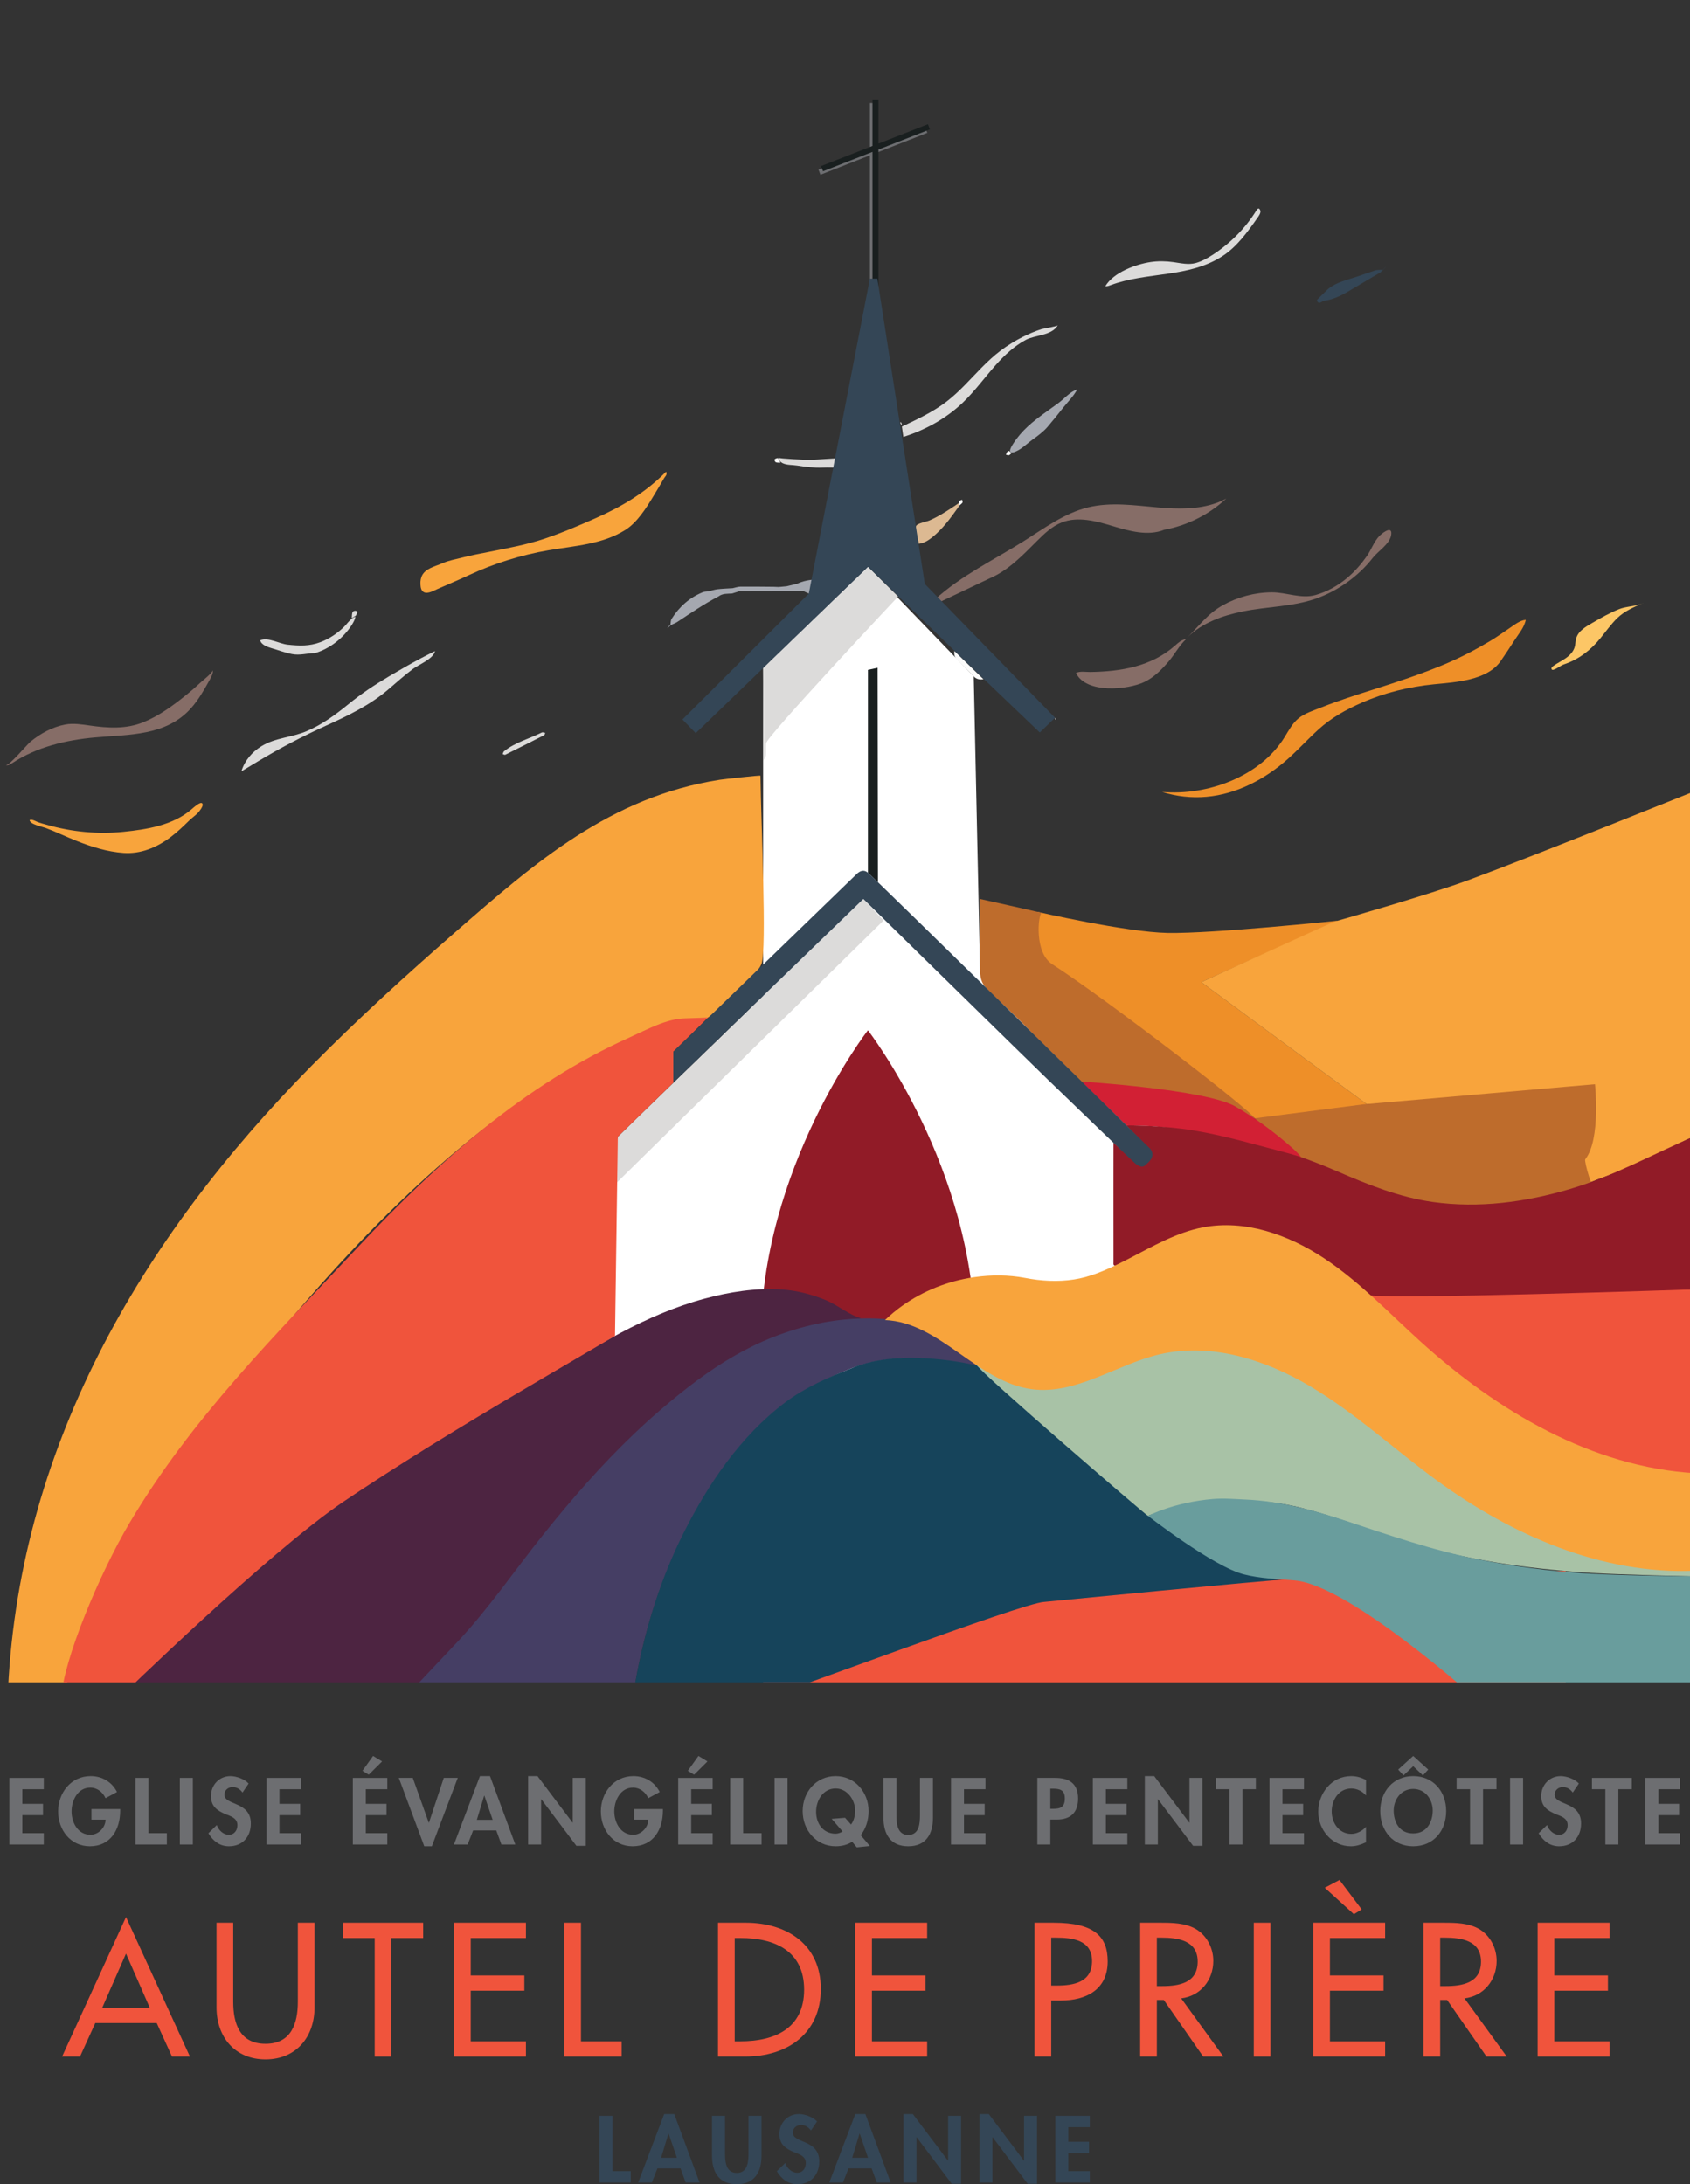 <?xml version="1.0" encoding="UTF-8"?>
<svg id="Layer_2" data-name="Layer 2" xmlns="http://www.w3.org/2000/svg" xmlns:xlink="http://www.w3.org/1999/xlink" viewBox="0 0 2010.43 2598.54">
  <rect x="0" y="0" width="2010.43" height="2598.54" fill="#333333" stroke="none"/>
  <defs>
    <style>
      .cls-1 {
        fill: none;
      }

      .cls-2 {
        clip-path: url(#clippath);
      }

      .cls-3 {
        fill: #f8a43c;
      }

      .cls-4 {
        fill: #efa770;
      }

      .cls-5 {
        fill: #eb4433;
      }

      .cls-6 {
        fill: #f0543c;
      }

      .cls-7 {
        fill: #fff;
      }

      .cls-8 {
        fill: #ee8f28;
      }

      .cls-9 {
        fill: #fcc666;
      }

      .cls-10 {
        fill: #fbfbfa;
      }

      .cls-11 {
        fill: #699d9d;
      }

      .cls-12 {
        fill: #866d67;
      }

      .cls-13 {
        fill: #911b27;
      }

      .cls-14 {
        fill: #a8c2a6;
      }

      .cls-15 {
        fill: #a5a8b0;
      }

      .cls-16 {
        fill: #b1202b;
      }

      .cls-17 {
        fill: #be6c2c;
      }

      .cls-18 {
        fill: #d22034;
      }

      .cls-19 {
        fill: #dcdbda;
      }

      .cls-20 {
        fill: #dcb992;
      }

      .cls-21 {
        fill: #16445b;
      }

      .cls-22 {
        fill: #453e64;
      }

      .cls-23 {
        fill: #191f1f;
      }

      .cls-24 {
        fill: #6d6e71;
      }

      .cls-25 {
        fill: #344656;
      }

      .cls-26 {
        fill: #4d2441;
      }
    </style>
    <clipPath id="clippath">
      <rect class="cls-1" width="2010.43" height="2001.43"/>
    </clipPath>
  </defs>
  <g id="Layer_1-2" data-name="Layer 1">
    <path class="cls-6" d="m80.37,1998.05c-.75,1.13-1.49,2.26-2.24,3.38.75-1.13,1.49-2.25,2.24-3.38Z"/>
    <g class="cls-2">
      <polygon class="cls-7" points="662.5 1676.62 1417.58 1705.13 1429.08 1246.99 1165.9 1154.84 1158.34 804.71 1032.6 674.36 907.81 794.44 907.81 1184.7 689.08 1399.07 662.5 1676.62"/>
      <rect class="cls-6" x="907.81" y="1869.06" width="954.74" height="154.99"/>
      <path class="cls-13" d="m1159.84,1592.32h-254.73c0-202.48,127.37-366.62,127.37-366.62,0,0,127.37,164.14,127.37,366.62Z"/>
      <g>
        <polygon class="cls-24" points="1103.14 158.01 1100.74 151.88 1041.94 174.95 1041.94 122.6 1034.81 122.6 1034.81 177.74 973.61 201.75 976.01 207.87 1034.81 184.81 1034.81 344.01 1041.94 344.01 1041.94 182.01 1103.14 158.01"/>
        <polygon class="cls-23" points="1106.23 153.86 1103.83 147.74 1045.02 170.8 1045.02 118.46 1037.9 118.46 1037.9 173.6 976.69 197.6 979.09 203.73 1037.9 180.66 1037.9 339.86 1045.02 339.86 1045.02 177.87 1106.23 153.86"/>
      </g>
      <path class="cls-8" d="m1626.17,1313.84l-132.85,17.17s-94.62-74.11-115.12-89.91c-42.19-32.52-87.12-61.39-133.56-87.45-1.4-.79-2.8-1.57-4.2-2.35-4.23-2.36-5.99-5.55-5.96-10.27.1-15.56-.35-56.22-.35-56.22,0,0,105.52,24.21,154.83,25.1,54.29.98,202.46-14.57,202.46-14.57l-162.33,73.14,197.08,145.36Z"/>
      <path class="cls-17" d="m1239.13,1086.02c-4.25,2.48-8.8,47.3,12.39,60.96,65.35,42.14,235.61,173.18,241.79,184.03-4.11-.79-204.29-45.07-205.44-43.16-1.48-1.14-3.14-2.1-4.4-3.44-19.49-20.73-40.82-39.6-60.43-60.24-14.86-15.64-31.11-29.96-46.61-45-7.62-7.39-10.42-13.5-10.53-24.34-.29-28.49-.56-85.46-.56-85.46,0,0,67.93,15.06,73.79,16.63Z"/>
      <path class="cls-19" d="m907.81,794.44l124.79-120.08,35.82,35.31s-156.52,166.51-157.08,174.67c-.32,4.7.17,9.46-.26,14.14-.19,2.13-1.71,4.14-2.62,6.21-.08-30.19-.66-110.24-.66-110.24Z"/>
      <polygon class="cls-23" points="1032.51 796.93 1044.02 794.44 1044.4 1049.56 1032.47 1038.22 1032.51 796.93"/>
      <path class="cls-15" d="m1201.56,536.66c-.64-4.22,9.22-16.59,11.81-19.65,5.75-6.82,12.48-12.74,19.46-18.26,8.54-6.76,17.58-12.85,26.35-19.3,6.88-5.06,13.92-13.63,22.21-16.08-4.01,7.81-11.5,15.13-16.97,22.08-5.9,7.5-11.87,14.95-18.08,22.2-5.12,5.98-11.72,10.85-18.19,15.47,0,0-.02.01-.03.02-4.78,3.41-9.06,7.49-13.94,10.79-2.46,1.66-11.48,6.97-12.57,2.99-.02-.08-.04-.16-.05-.24Z"/>
      <path class="cls-20" d="m1093.01,646.87c-.66-4.41-4.98-17.33-3.17-21.2,1.49-3.19,11.88-4.83,15.63-6.44,12.43-5.35,23.72-12.98,34.89-20.54,1.45,1.3.38,3.68-.75,5.27-9.1,12.78-18.51,25.62-30.79,35.38-4.64,3.68-9.91,6.99-15.81,7.54Z"/>
      <path class="cls-19" d="m998.46,556.35c-6.61-.05-13.23-.38-19.83-.11-10.2.41-20.36-.78-30.4-2.42-5.56-.91-12.05-.3-17.24-2.8-2.57-1.24-4.78-3.67-4.91-6.52.06,1.24,34.28,2.7,37.53,2.59,12.12-.41,23.93-1.66,36.14-1.83-.43,3.7-.86,7.4-1.29,11.09Z"/>
      <path class="cls-19" d="m598.02,897.18c.5-1.18.66-2.67,1.49-3.34,13.38-10.76,30.06-14.95,45.1-22.41.98-.49,2.56.25,3.97.43-.49,1.16-.6,2.42-1.2,2.72-15.42,7.87-30.89,15.66-46.39,23.36-.58.29-1.66-.4-2.98-.76Z"/>
      <path class="cls-10" d="m1135.34,774.45c11.54,11.2,23.07,22.41,34.6,33.61-4.39.69-8.3.03-11.61-3.36-6.54-6.72-13.19-13.34-19.88-19.92-2.97-2.93-3.56-6.44-3.12-10.34Z"/>
      <path class="cls-10" d="m1141.11,601.49c-.1-.95-.2-1.9-.3-2.85.18-.88.07-2.05.6-2.57.78-.78,2.02-1.09,3.06-1.61.21,1.18.98,2.72.5,3.46-.92,1.43-2.54,2.4-3.87,3.56Z"/>
      <path class="cls-10" d="m925.58,544.96c.93,1.84,1.87,3.67,2.81,5.51-1.77-.12-3.66.08-5.28-.47-.91-.31-1.57-1.81-1.97-2.91-.11-.29,1.1-1.26,1.85-1.61.78-.37,1.72-.36,2.6-.52Z"/>
      <path class="cls-10" d="m1200.34,536.38c.95.9,1.91,1.79,2.86,2.69-.95.85-1.77,2.1-2.87,2.43-1.06.32-2.41-.31-3.64-.53.46-1.1.75-2.32,1.42-3.27.46-.64,1.47-.9,2.23-1.32Z"/>
      <g>
        <path class="cls-19" d="m411.87,742.94c-.85.99-1.7,1.94-2.57,2.79-8.04,7.85-17.62,14.31-28.17,18.26-13.32,5-25.06,4.39-38.86,2.98-9.99-1.02-22.78-9.1-32.72-5.22,1.04,5.17,8.44,7.93,12.97,9.24,8.27,2.39,16.29,5.48,24.75,7.14,9.68,1.9,18.09-1.1,27.42-1.1,17.87-5.34,34.11-18.18,44.01-33.9,1.85-2.94,3.52-6.06,4.15-9.47-4.56,1.35-7.8,5.58-10.99,9.28Z"/>
        <path class="cls-19" d="m424.99,727.87c-1.02-1.97-5.01-1.44-5.73.72-.71,2.12-.58,4.52-.83,6.79,1.62-1.01,3.25-2.01,4.87-3.01.62-1.53,2.17-3.54,1.68-4.49Z"/>
      </g>
      <path class="cls-3" d="m230.5,960.54c-1.17.99-2.15,1.86-2.73,2.36-22.18,18.96-52.82,23.85-80.94,26.69-30.28,3.06-61.1.15-90.36-8.13-4.12-1.17-8.45-2.21-12.42-3.83-2.62-1.09-6.2-3.3-8.84-1.99.28,5.06,15.29,7.94,19,9.33,12.5,4.68,24.6,10.56,37.01,15.49,17.84,7.09,36.42,12.9,55.66,14.26,20.46,1.45,39.41-6.39,55.58-18.44,8.13-6.06,15.38-13.05,22.62-20.11,3.3-3.22,7.13-5.8,10.35-9.11,1.69-1.74,5.8-7.17,5.66-9.6-.28-4.99-6.59-.31-10.61,3.08Z"/>
      <path class="cls-10" d="m1132.51,771.67c.87.85,1.75,1.71,2.62,2.56-.87-.85-1.75-1.71-2.62-2.56Z"/>
      <path class="cls-10" d="m1197.61,834.58c.75.7,1.5,1.39,2.25,2.09-.75-.7-1.5-1.39-2.25-2.09Z"/>
      <g>
        <path class="cls-25" d="m1614.6,328.99c-11.92,4-24.45,6.53-34.59,14.69-4.32,4.21-8.71,8.35-12.91,12.67-1.14,1.18.6,4.04,2.55,3.82,1.63-.18,3.14-1.47,4.7-2.27,10.84-1.28,20.44-5.87,29.69-11.29,12.84-7.53,25.61-15.17,38.41-22.77.07-.97.14-1.93.21-2.9-2.31.25-4.74.13-6.92.82-7.1,2.25-14.08,4.85-21.15,7.22Z"/>
        <path class="cls-25" d="m1648.02,318.14h0c-.95.94-1.9,1.87-2.84,2.81,0,0,.02.02.04.04-.02-.02-.03-.04-.03-.04-.83.03-1.67.03-2.51,0-.07.97-.14,1.93-.21,2.9.94-.93,1.88-1.86,2.82-2.78.94-.95,1.89-1.89,2.83-2.84,0,0-.03-.03-.06-.06.03.03.06.06.06.06.21-.42.41-.84.61-1.26-.24.39-.47.78-.71,1.17Z"/>
      </g>
      <path class="cls-4" d="m225.28,1431.48c-.83,1.1-1.65,2.21-2.48,3.31.83-1.1,1.65-2.21,2.48-3.31Z"/>
      <path class="cls-4" d="m210.53,1450.31c-1.09,1.21-2.18,2.42-3.27,3.62,1.09-1.21,2.18-2.42,3.27-3.62Z"/>
      <path class="cls-10" d="m1200.45,837.2c.81.76,1.61,1.51,2.42,2.27-.81-.76-1.61-1.51-2.42-2.27Z"/>
      <path class="cls-19" d="m500.35,783.34c-12.72,6.74-25.17,13.95-37.59,21.29-17.11,10.12-33.17,20.78-48.51,33.32-15.25,12.46-31.36,24.23-49.58,31.96-17.89,7.59-37.05,7.62-53.65,17.84-11.24,6.91-20.04,17.16-23.88,29.92,6.51-3.93,13.02-7.85,19.54-11.78,25.78-15.54,53.1-29.87,80.77-42.41,26.51-12.01,52.74-24.54,74.99-43.7,9.53-8.21,18.95-16.59,29.03-24.13,6.89-5.15,24.1-11.73,26.05-21.02-5.79,2.79-11.5,5.69-17.16,8.69Z"/>
      <path class="cls-10" d="m1129.65,768.92c.86.83,1.72,1.66,2.58,2.48-.86-.83-1.72-1.66-2.58-2.48Z"/>
      <path class="cls-10" d="m1126.8,766.17c.83.81,1.67,1.61,2.5,2.42-.84-.81-1.67-1.61-2.5-2.42Z"/>
      <path class="cls-10" d="m1123.96,763.37c.81.8,1.62,1.6,2.43,2.4-.81-.8-1.62-1.6-2.43-2.4Z"/>
      <path class="cls-10" d="m1121.12,760.55c.8.8,1.61,1.6,2.41,2.39-.8-.8-1.61-1.59-2.41-2.39Z"/>
      <path class="cls-10" d="m1118.27,757.76c.8.79,1.61,1.57,2.41,2.35-.8-.79-1.61-1.57-2.41-2.35Z"/>
      <path class="cls-10" d="m1115.42,754.97c.79.78,1.58,1.56,2.37,2.34-.79-.78-1.58-1.56-2.37-2.34Z"/>
      <path class="cls-10" d="m1112.58,752.15c.78.78,1.56,1.56,2.34,2.33-.78-.78-1.56-1.56-2.34-2.33Z"/>
      <path class="cls-10" d="m1109.74,749.35c.78.77,1.56,1.53,2.34,2.3-.78-.77-1.56-1.53-2.34-2.3Z"/>
      <path class="cls-10" d="m1106.92,746.7c.76.71,1.52,1.42,2.28,2.13-.76-.71-1.52-1.42-2.28-2.13Z"/>
      <path class="cls-10" d="m1203.3,839.87c.83.81,1.65,1.62,2.48,2.42-.83-.81-1.65-1.62-2.48-2.42Z"/>
      <path class="cls-15" d="m1087,726.45c.9.87,1.8,1.74,2.7,2.61-.9-.87-1.8-1.74-2.7-2.61Z"/>
      <g>
        <path class="cls-9" d="m1931.21,723.05c-1.78.45-3.52.98-5.22,1.66-10.94,4.39-21.06,10.1-31.22,16.03-7.81,4.55-17.52,9.76-19.89,19.27-.8,3.23-.74,6.63-1.66,9.83-1.6,5.62-6.02,10.01-10.82,13.34s-10.14,5.85-14.84,9.32c-.74.54-1.49,1.15-1.82,2.01s-.05,2.01.81,2.34c.52.19,1.1.05,1.63-.12,4.59-1.45,8.04-4.91,12.55-6.43,17.34-5.84,31.46-16.74,42.95-30.81,6.64-8.13,12.71-16.82,20.25-24.18,8.3-8.1,19.23-12.82,29.69-17.44-6.87,3.04-14.88,3.31-22.42,5.2Z"/>
        <path class="cls-9" d="m1843.58,797.11s.03,0,.04,0c0,0,0-.01.01-.02-.01,0-.02,0-.03,0,0,0-.01.02-.02.02Z"/>
        <path class="cls-9" d="m1954.42,717.43s-.34.34-.34.34h0c-.06.03-.12.06-.18.08.09,0,.18.01.27.02l.25-.44Z"/>
      </g>
      <path class="cls-10" d="m1206.14,842.65c.83.83,1.66,1.65,2.48,2.47-.83-.83-1.66-1.65-2.48-2.47Z"/>
      <path class="cls-10" d="m1208.98,845.47c.83.83,1.66,1.66,2.49,2.48-.83-.83-1.66-1.66-2.49-2.48Z"/>
      <g>
        <path class="cls-12" d="m1412.95,760.34c.01-.08.02-.16.03-.24-.04.04-.08.08-.13.12,0,0,.09.12.09.12Z"/>
        <path class="cls-12" d="m1655.06,633.09c-1.27-6.76-11.83,2.17-13.94,4.33-6.73,6.85-9.74,16.52-15.19,24.28-6.54,9.3-14.06,17.92-22.72,25.31-11.13,9.49-24.19,16.92-38.31,20.89-17.1,4.81-34.64-3.28-51.91-3.22-20.25.07-40.48,5.49-58.19,15.29-18.11,10.02-28,24.3-42.18,38.29,17.72-17.48,41.66-25.88,65.57-30.78,29.28-6,58.75-5.41,87.35-15.35,25.53-8.88,50.55-26.59,67.32-48.22,6.24-8.04,19.65-16.15,21.93-26.59.4-1.82.46-3.2.27-4.22Zm-149.92,90.74c.51-.13,1.03-.22,1.55-.28-.52.06-1.04.16-1.55.28Zm-2.59,1.01c.44-.25.89-.45,1.35-.62-.45.17-.91.37-1.35.62Zm2.16-.89c.1-.03.2-.07.3-.09-.1.03-.2.06-.3.09Zm9.88,1.02c.02-.31.01-.62-.04-.93h0c.05.31.06.63.04.93Z"/>
        <path class="cls-12" d="m1412.95,760.34s-.1-.12-.09-.12c-.04.03-.07.07-.11.11.07,0,.14,0,.21.01Z"/>
        <path class="cls-12" d="m1398.31,767.64c-.25.22-.5.44-.74.66-28.11,24.68-64.23,30.6-100.48,31.16-5.73.09-11.81-1.34-17.1,1.14,11.99,25.21,62.27,19.94,81.41,10.73,11.57-5.57,20.64-14.82,28.88-24.47,7.28-8.53,12.31-18.62,20.57-26.33-4.94.32-8.85,3.85-12.53,7.11Z"/>
      </g>
      <path class="cls-20" d="m1342.36,1104.97c-1.17-.3-2.35-.59-3.52-.89,1.18.3,2.35.59,3.52.89Z"/>
      <path class="cls-10" d="m1211.81,848.29c.83.83,1.67,1.66,2.5,2.49-.83-.83-1.67-1.66-2.5-2.49Z"/>
      <path class="cls-10" d="m1214.65,851.12c.83.83,1.66,1.67,2.49,2.5-.83-.83-1.66-1.67-2.49-2.5Z"/>
      <g>
        <path class="cls-19" d="m1216.67,400.8c-9.3,4.67-18.17,10.2-26.38,16.36-8.1,6.09-15.51,13.06-22.62,20.28-13.51,13.71-26.17,28.42-41.42,40.16-16.2,12.46-34.88,21.23-53.39,29.89.59,4.1,1.18,8.2,1.77,12.29,26.16-8.25,50.83-21.82,70.69-40.75,14.33-13.66,25.95-29.85,39.11-44.65,10.23-11.51,22.06-22.67,35.74-29.98,11.34-6.06,31.29-5.01,38.23-17.52-.84,1.52-17.26,3.96-19.62,4.74-7.58,2.51-14.97,5.59-22.1,9.17Z"/>
        <path class="cls-19" d="m1071.52,502c-.21.42-.68.95-.56,1.25.33.83.9,1.56,1.37,2.32.17-.43.58-.95.46-1.27-.3-.81-.83-1.54-1.27-2.3Z"/>
        <path class="cls-19" d="m1498.84,249.42c-1.22-2.29-2.65-1.6-4.29,1.03-13.26,21.29-30.98,39.14-52.16,52.83-6.19,4-12.71,7.65-19.81,9.61-8.74,2.41-17.73.22-26.48-1.01-9.09-1.28-18.13-1.48-27.23-.14-17.88,2.64-44.2,12.31-54,28.78,2.24.33,4.28-.52,6.45-1.33,43.42-16.15,92.86-8.37,133.15-34.64,17.31-11.29,29.62-28.62,41.5-45.53,1.46-2.08,4.35-6.03,3.24-8.8-.12-.3-.24-.57-.37-.81Z"/>
      </g>
      <path class="cls-10" d="m1217.48,853.96c.83.83,1.66,1.66,2.49,2.5-.83-.83-1.66-1.66-2.49-2.5Z"/>
      <path class="cls-10" d="m1267.87,1089.95c-.88-.29-1.77-.58-2.65-.87.88.29,1.77.58,2.65.87Z"/>
      <path class="cls-10" d="m1255.54,856.4c-.36-.8-.51-1.63-.45-2.5.34.54.75,1.06.98,1.64.07.19-.34.57-.53.86Z"/>
      <path class="cls-3" d="m792.4,561.12c-23.95,24.44-52.22,41.28-82.55,54.75-20.37,9.05-40.87,17.89-62.02,24.98-21,7.04-42.82,11.13-64.52,15.38-11.01,2.16-22.11,4.2-32.98,7-8.08,2.08-16.42,3.45-24.09,6.87-8.65,3.85-21.13,6.15-24.85,16.12-1.38,3.71-1.51,7.79-.96,11.72.56,4.02,2.54,7.35,7.05,7.27,4.55-.08,9.11-2.8,13.16-4.58,12.36-5.44,24.81-10.64,37.05-16.34,30.12-14.02,62.1-24.04,94.85-29.64,30.96-5.3,63.97-6.99,91.31-24.16,14.02-8.81,24.97-26.1,33.29-39.96,4.37-7.28,8.8-14.51,13-21.89,1.12-1.97,3.94-3.6,2.25-7.52Zm-172.93,88.72c.18,1.98.32,3.4.56,4.47-.24-1.07-.38-2.49-.56-4.47,0,0,0,0,0,0Z"/>
      <path class="cls-10" d="m1220.31,856.81c.83.83,1.66,1.66,2.49,2.49-.83-.83-1.66-1.66-2.49-2.49Z"/>
      <path class="cls-12" d="m1446.93,598.4c-21.74,7.86-46.27,7.33-69.6,5.27-27.71-2.45-56.02-6.66-83.04-.04-27.88,6.83-51.59,24.49-75.87,39.81-35.83,22.61-74.77,41.06-106.07,69.62,1.58,1.78,3.1,3.78,4.96,5.19,1.05-1.8,2.59-2.94,4.46-3.82,18.59-8.82,37.18-17.65,55.77-26.47,22.23-9.51,39.34-27.69,56.46-44.76,8.58-8.56,17.65-17.16,28.92-21.61,19.34-7.62,41.07-1.68,60.97,4.32,19.9,6,41.61,11.99,60.98,4.45-2.56.37-5.12.75-7.67,1.12,30.32-3.91,59.32-17.55,81.66-38.43-3.86,2.11-7.84,3.89-11.92,5.36Zm-174.37,18.22c.21-.34.49-.62.85-.87h0c-.36.24-.65.53-.85.87Zm78.18,14.63c-.2-.36-.41-.71-.65-1.05h0c.23.34.45.69.65,1.05Z"/>
      <path class="cls-10" d="m1223.15,859.64c.84.83,1.67,1.65,2.5,2.48-.84-.83-1.67-1.65-2.5-2.48Z"/>
      <path class="cls-10" d="m1251.96,862.17c.74-.8,1.48-1.59,2.22-2.39-.74.8-1.48,1.59-2.22,2.39Z"/>
      <path class="cls-10" d="m1225.99,862.45c.84.83,1.69,1.66,2.53,2.49-.84-.83-1.69-1.66-2.53-2.49Z"/>
      <path class="cls-10" d="m1228.84,865.25c.86.82,1.73,1.64,2.59,2.46-.86-.82-1.72-1.64-2.59-2.46Z"/>
      <path class="cls-8" d="m1815.06,737.39c-7.3.68-13.82,6.22-19.68,10.15-7.57,5.08-14.98,10.46-22.82,15.13-17.61,10.51-35.88,20.03-54.82,27.93-27.74,11.59-56.25,20.89-84.94,30.01-20.42,6.49-40.86,12.99-60.77,20.94-9.12,3.64-20.14,6.97-27.65,13.33-7,5.93-11.25,13.98-15.97,21.68-29.14,47.5-92.27,70.31-145.98,65.58,16.96,5.4,34.99,7.39,52.72,5.82,36.04-3.18,69.71-20.96,96.77-44.98,12.69-11.27,24.1-23.9,36.68-35.29,15.22-13.77,32.23-23.25,50.84-31.47,27.35-12.07,56.78-19.23,86.49-22.15,25.45-2.51,63.64-4.45,79.58-28.04,5.39-7.98,10.84-15.92,16-24.06,4.85-7.65,11.85-15.44,13.53-24.59Z"/>
      <path class="cls-20" d="m1308.43,1099.35c-1.22-.39-2.43-.78-3.65-1.17,1.22.39,2.43.78,3.65,1.17Z"/>
      <path class="cls-12" d="m253.23,797.03c.29,2.92-12.57,12.98-14.85,15.12-5.4,5.09-11.01,9.96-16.8,14.59-15.8,12.64-32.4,25.03-51.32,32.6-20.58,8.23-41.94,6.89-63.5,3.82-9.3-1.33-19.58-2.98-28.93-1.23-15.41,2.88-29.54,10.59-41.59,20.45-3.98,3.25-25.6,29.23-29.51,27.92,2.62.87,5.34-.79,7.64-2.32,29.05-19.25,64.09-27.6,98.8-30.67,40.51-3.58,84.15-1.65,113.78-34.44,9.19-10.17,15.93-22.27,22.59-34.25,2-3.6,4.07-7.49,3.67-11.6Zm-141.98,76.1c-.53.01-1.05.05-1.58.11.52-.06,1.05-.1,1.58-.11Zm-2.2.2c-.24.04-.48.08-.72.13.24-.05.48-.1.72-.13Zm2.28-.2c.31,0,.62,0,.93,0-.31,0-.62,0-.93,0Zm1.87.04c.63.04,1.25.09,1.89.16-.63-.07-1.26-.12-1.89-.16Zm50.35-5.42c1.88-.19,3.82-.11,5.81.3,0,0,0,0,0,0-1.99-.41-3.92-.49-5.8-.3Zm-1.87.27c.31-.06.63-.09.94-.14-.31.05-.63.08-.94.14Z"/>
      <path class="cls-3" d="m2016.84,941.02s-.05,2.83,0,0c-5.77,1.88-185.62,74.9-271.01,106.4-45.14,16.65-150.78,46.96-157.44,48.73-3.75,1-159.3,72.33-159.3,72.33l197.08,145.36,264.39-19.05s-3.15,41.66-7.67,59.24c-4.51,17.58-19.72,22.34-14.97,39.21.76,4.67,5.86,12.46,10.19,14.91,5.65,3.19,17.14-3.15,22.57-5.07,8.9-3.15,17.75-6.47,26.53-9.94,17.23-6.82,34.22-14.25,50.94-22.24,7.34-3.51,28.67-15.59,29.47-15.58,0,0,6.12-2.7,9.02-3.95-.16-12.82.19-410.35.19-410.35Z"/>
      <path class="cls-3" d="m904.66,922.83c0-.78-44.4,4.21-48.4,4.83-130.28,20.27-219.8,98.47-315.44,181.97-58.28,50.88-115.55,103.01-169.93,158.06C166.34,1474.75,19.26,1726.11,9,2023.06c21.27-.31,42.55-.63,63.82-.94-3.63.05,79.32-193.93,89.87-211.34,39.89-65.82,87.98-125.56,136.33-185.19,105.58-130.22,233.71-269.08,380.41-353.06,32.16-18.41,65.87-34.2,100.83-46.51,30.33-10.67,36.22,3.57,62.46-15.73,13.89-10.22,57.04-47.35,63.17-63.63,6.49-17.23-.55-168.58-1.23-223.84ZM162.56,1516.51s.03-.05.06-.09c-.02.03-.04.06-.06.09Z"/>
      <path class="cls-25" d="m845.67,1207.48c-.98.94-1.96,1.88-2.95,2.81.98-.94,1.96-1.88,2.95-2.81Z"/>
      <path class="cls-25" d="m848.55,1204.31c-.99,1.11-1.98,2.22-2.98,3.33.99-1.11,1.99-2.22,2.98-3.33Z"/>
      <path class="cls-6" d="m83.93,1984.41c-.57.13-1.14.26-1.7.39.53-.98,1.05-1.95,1.57-2.93.03.85.07,1.69.13,2.54Z"/>
      <path class="cls-5" d="m83.93,1984.41c-.05-.85-.1-1.7-.13-2.54.75-.47,1.54-.87,2.37-1.2-.75,1.24-1.49,2.49-2.24,3.74Z"/>
      <path class="cls-15" d="m977.94,686.37c-2.31.96-4.63,1.93-6.94,2.89-8.11.56-16.04,1.89-23.42,5.55-.7-.04-1.38.07-2.03.31-3.25.78-6.49,1.56-9.73,2.33-3.16.3-6.32.59-9.47.89-2.15-.09-4.3-.18-6.45-.26-2.2,2.27-4.92,2.67-7.69,2.72,2.78-.06,5.49-.45,7.69-2.72-12.98-.09-25.97-.3-38.95-.17-3.11.03-6.22,1.2-9.33,1.85,2.81.31,5.63.61,8.45.91,9.78.05,19.57.16,29.35.14-9.78.02-19.57-.08-29.35-.14-2.82-.3-5.63-.6-8.45-.91-6.04.39-12.11.56-18.12,1.26-3.61.42-7.13,1.66-10.69,2.53-2.27.3-4.73.15-6.78.99-15.86,6.45-28.03,17.37-37.12,31.74-1.13,1.79-.92,4.44-1.33,6.69,0,0,0,0,0,0-.89.97-1.79,1.94-2.68,2.9,0,0,.02.02.03.03l-.03-.03c-.38.49-.76.98-1.13,1.47.5-.37,1-.73,1.51-1.1h0c.97-.9,1.93-1.8,2.9-2.69,0,0-.04-.04-.09-.09.06.06.09.09.09.09,2.46-1.16,5.11-2.05,7.36-3.53,16.13-10.66,32.09-21.57,49.28-30.5-3.73-.65-7.41-1.41-10.21-3.93,2.8,2.52,6.48,3.28,10.21,3.93,4.82-3.72,10.58-3.03,16.1-3.45,2.06-.65,4.11-1.29,6.17-1.94.87-.29,1.73-.59,2.6-.9,25.22-.06,50.45-.12,75.68-.18.29-.66.6-1.31.91-1.95,0,0,0,0,0,0,3.17-.68,6.34-1.36,9.51-2.04,2.4-1.29,4.8-2.58,7.2-3.87-2.4,1.29-4.8,2.58-7.21,3.87-3.16.68-6.33,1.36-9.5,2.04-.31.64-.62,1.29-.91,1.95,2.27,1.03,4.54,2.05,6.81,3.08,1.13-.74,2.26-1.49,3.39-2.23h0c3.99-1.66,6.48-4.6,7.53-8.78h0c1.62-2.92,3.23-5.84,4.85-8.76Z"/>
      <path class="cls-15" d="m1083.87,723.44c-.88-.85-1.76-1.69-2.64-2.54.88.85,1.76,1.69,2.64,2.54Z"/>
      <path class="cls-15" d="m1080.98,720.65c-.93-.76-1.86-1.51-2.79-2.27.93.76,1.86,1.51,2.79,2.27Z"/>
      <path class="cls-26" d="m131.6,2014.93c8.63-9.18,17.26-18.36,25.89-27.55,3.93-3.32,8.04-6.45,11.76-10,108.58-103.42,222.71-189.16,350.38-267.1,26.42-16.13,173.6-100.71,218.5-124.53,31.87-16.91,65.2-31.42,100.11-40.79,29.79-8,60.35-12.86,91.26-10.93,18.32,1.14,36.32,5.88,53.25,12.86,13.72,5.66,27.09,17.42,41.58,21.32-31.75,11.21-65.15,18.27-97.18,28.85-21.03,6.94-42.7,14.01-62.17,24.72-60.37,33.21-110.82,85.38-157.19,135.53-48.93,52.91-85.68,113.44-129.82,170.35-26.91,34.68-68.17,60.59-97.52,93.22,0,0-23.61.51-35.41.52-101.54.09-203.09.13-304.63.16-2.82,0-5.65-.27-8.47-.42-.11-2.07-.22-4.13-.34-6.2Z"/>
      <path class="cls-19" d="m1027.04,1069.49l24.11,25.53-319.55,314s2.97-54.62,3.36-56.62q1.37-1.76,292.08-282.91Z"/>
      <path class="cls-6" d="m734.96,1352.39l66.01-64.25v-36.97s40.77-39.56,41.11-40.54c-8.04.2-18.91.68-26.96.87-22.57.55-44.87,13.14-65.06,22.18-126.48,56.6-229.76,149.37-323.67,249.34-98.6,105-198.55,204.42-272.21,328.67-35.66,60.14-78.81,162.93-81.37,208.6,9.42.18,67.6,1.26,67.6,1.26,0,0,178.97-174.96,268.83-235.49,6.37-4.29,12.77-8.55,19.19-12.78,73.1-48.11,148.19-93.08,223.66-137.36,13.07-7.67,26.14-15.34,39.22-23,6.53-3.83,40.29-23.66,40.29-23.66l3.36-236.87Z"/>
      <path class="cls-18" d="m389.26,1797.5c-.74.77-1.47,1.54-2.21,2.31.74-.77,1.47-1.54,2.21-2.31Z"/>
      <path class="cls-18" d="m708.36,1339.07c-1.26.83-2.52,1.66-3.77,2.48,1.26-.83,2.52-1.66,3.77-2.48Z"/>
      <path class="cls-22" d="m752.82,2018.41c-80.35.03-272.37,2.46-272.37,2.46,0,0,52.89-56.03,63.77-67.62,37.1-39.51,67.47-84.28,101.23-126.54,33.82-42.33,69.47-83.35,108.69-120.79,10.52-10.04,21.29-19.82,32.33-29.28,57.55-49.31,112-85.91,186.16-101.92,32.2-6.95,76.78-9.41,108.5-.68,15.33,4.22,77.07,37.66,81.32,50.57-19.67-1.1-38.74-6.68-58.88-8-30.85-2.02-61.81.17-90.84,11.35-22.48,8.66-43.72,19.73-63.86,33.03-24.59,16.24-45.96,36.27-65.07,58.3-66.14,76.24-106.09,170.05-125.5,268.43-.2,1.03-.4,2.05-.6,3.08-1.79,9.17-3.27,18.4-4.89,27.61Z"/>
      <g>
        <path class="cls-21" d="m1380.69,1813.53c-20.03-12.81-218.24-188.92-218.24-188.92,0,0-90.45-22.74-149.71,3.35-27.46,10.57-55.54,23.04-78.68,40.45-52.9,39.8-91.63,96.96-121.16,155.92-26.34,52.58-43.96,108.85-55.19,166.48-1.79,9.17-3.27,18.4-4.89,27.61l115.6-.25c.46-8.13,4.51-14.77,8.22-21.63-3.71,6.85-7.76,13.5-8.22,21.63,15.02.1,30.03.19,45.04.29,8.06.05,302.88-111.68,328.71-112.67.47-.02,271.45-26.49,287.47-26.68-31.27-7.28-62.92-23.16-92.34-35.63-20.22-8.57-38.86-18.6-56.62-29.95Z"/>
        <path class="cls-21" d="m1186.28,1644.26s0,0,0,.01c0,0,.02.01.02.02l-.03-.03Z"/>
        <path class="cls-21" d="m1209.67,1659.17s.01.02.02.03c.08.02.16.04.24.06l-.25-.09Z"/>
      </g>
      <path class="cls-12" d="m1166.42,1627.35c.95.96,1.91,1.91,2.86,2.87-.95-.96-1.91-1.91-2.86-2.87Z"/>
      <path class="cls-12" d="m1172,1632.96c1.01.92,2.02,1.85,3.02,2.77-1.01-.92-2.02-1.85-3.02-2.77Z"/>
      <path class="cls-12" d="m1174.99,1635.7c1.11.85,2.21,1.69,3.32,2.54-1.11-.85-2.22-1.69-3.32-2.54Z"/>
      <path class="cls-12" d="m1180.1,1639.44c1,.78,2,1.55,2.99,2.33-1-.77-2-1.55-2.99-2.33Z"/>
      <path class="cls-12" d="m1183.17,1641.82c1.05.83,2.09,1.65,3.14,2.48-1.05-.83-2.09-1.65-3.14-2.48Z"/>
      <path class="cls-12" d="m1194.54,1650.09c1.13.85,2.27,1.7,3.4,2.55-1.13-.85-2.27-1.7-3.4-2.55Z"/>
      <g>
        <path class="cls-3" d="m1209.91,1659.27c-.05-.03-.1-.07-.16-.1-.03,0-.06,0-.08,0,0,0,.25.09.24.1Z"/>
        <path class="cls-3" d="m1175.02,1635.73s-.01-.01-.02-.02c0,0,0,0-.01,0,0,0,.03.03.03.03Z"/>
      </g>
      <path class="cls-16" d="m1435.65,1349.52c-1.05-.05-2.1-.09-3.16-.14,1.05.05,2.1.1,3.16.14Z"/>
      <path class="cls-20" d="m938.22,1417.61c-.38,1.03-.76,2.06-1.14,3.09.38-1.03.76-2.06,1.14-3.09Z"/>
      <path class="cls-20" d="m1194.88,1520.26c-1.04-.1-2.08-.19-3.12-.29,1.04.1,2.08.19,3.12.29Z"/>
      <path class="cls-6" d="m2016.86,1758.78c-19.98-2.93-39.36-5.25-59.28-8.56-23.96-3.97-46.62-15.06-70.43-19.9-23.12-4.7-47.91-9.86-69.28-20.1-29.26-14.02-55.62-32.59-80.44-53.4-27.55-23.1-109.11-115.18-112.01-119.37,9.8-.13,391.11-3.57,391.11-3.57,0,0,.34,224.91.34,224.91Z"/>
      <path class="cls-17" d="m1885.8,1379.22c18.71-23.38,11.6-89.34,11.6-89.34l-275.48,23.96-129.31,16.62,44.51,50.94s147.04,70.95,181.58,72.43c66.85,2.85,173.01-31.75,181.71-34.69-5.65.29-16.16-37.98-14.61-39.92Z"/>
      <path class="cls-14" d="m1365.6,1803.42c-4.1-2.22-198.32-169.61-203.15-178.81,3.38-1.38,7.45.86,10.74,1.69,33.76,8.56,61.28,24.85,97.63,19.85,31.23-4.3,59.16-19.9,88.51-30.36,30.1-10.73,63.48-15.62,95.26-11.03,34.09,4.92,66.36,18.61,95.83,36.08,92.76,54.98,169.39,134.98,267.11,182.04,5.78,2.79,11.63,5.44,17.54,7.95,56.96,24.15,180.78,37.85,180.78,37.85v6.68s-90.95-1.91-123.95-4.08c-75.22-4.95-149.39-15.3-221.41-38.15-40.72-12.73-80.49-28.52-121.87-39.12-41.97-10.75-83.5-10.43-126.38-6.07-18.03,1.83-55.67,14.48-56.63,15.48Z"/>
      <path class="cls-18" d="m1548.86,1378.24c-.4-.81-53.39-15.74-63.93-18.28-21.14-5.1-42.38-9.85-63.82-13.58-15.32-2.67-30.74-4.82-46.24-6.17-11.13-.97-35.12-1.35-35.12-1.35l-53.45-52.14s147.96,9.19,183.45,29.72c24.37,14.09,46.36,30.64,67.52,49.21,3.3,2.9,9.39,8.77,11.58,12.58Z"/>
      <path class="cls-13" d="m2016.64,1351.37c-49.75,21.42-96.81,47.76-148.97,63.19-52.8,15.61-108.27,23.12-163.11,15.44-39.72-5.56-77.45-20.72-114.02-36.58-12.6-5.46-25.37-10.54-38.29-15.21-12.42-4.49-24.89-7.59-37.63-10.99-15.14-3.63-56.22-16-94.87-22.38-37.47-6.19-80.01-5.98-80.01-5.98,0,0,25.67,26.38,26.9,27.77,3.55,4,4.69,7.33,1.5,11.7-1.63,2.23-3.62,4.28-5.75,6.06-3.39,2.83-6.88,2.88-10.14.04-3.51-3.06-27.64-25.19-27.64-25.19,0,0-.11,97.75,0,141.62,0,2.9-.61,5.03,2.66,5.05,3.39.02,7.76-2.78,10.74-4.19,22.69-10.74,45.71-20.92,69.65-28.44,19.18-6.03,38.98-10.36,59.08-11.52,20.28-1.17,39.54,1.97,58.5,9.3,19.85,7.66,38.16,18.84,55.52,31.02,7.05,4.95,13.97,10.04,20.7,15.41,9.02,7.17,17.84,14.68,25.97,22.86,6.6,6.64,389.08-6.45,389.08-6.45,0,0-.08-120.89-.12-181.33,0,0,.24-1.17.24-1.17Z"/>
      <path class="cls-3" d="m1234.14,1522.64c-5-.6-9.98-1.42-15.04-2.37-19.46-3.66-39.83-3.67-59.41-.94-.6.08-1.2.17-1.8.26-30.3,4.51-59.6,16.08-84.57,33.86-7.24,5.16-14.1,10.83-20.51,16.99,65.16,2.57,110.05,73.81,174.7,82.29,52.52,6.89,100.2-29.31,151.77-41.45,60.98-14.36,125.47,6.01,179.35,37.98,53.88,31.98,100.15,75.1,150.73,112.07,89.19,65.19,196.53,112.02,306.91,107.4.21-38.69.41-77.38.62-116.07-123.16-7.1-235.91-73.99-327.29-156.88-37.52-34.03-72.66-71.24-114.93-99.15-42.28-27.91-93.87-46.07-143.61-36.49-31.36,6.04-59.32,22.35-87.35,36.83-16.83,8.69-34.16,17.29-52.5,22.32-18.21,4.99-38.39,5.59-57.07,3.33Z"/>
      <path class="cls-25" d="m1034.81,331.46h8.87l56.48,363.28,154.92,159.16-18.15,17.53s-63.39-60.58-90.85-86.8c-10.27-9.8-113.48-110.28-113.48-110.28l-204.96,197.9-15.77-16.29,150.3-149.83,72.65-374.68Z"/>
      <path class="cls-11" d="m2018.96,2023.29s-162.68.75-236.73.77c-8,0-16-.26-23.99-.41-.1-.91-152.53-137.79-217.86-143.38-20.31-1.73-40.91-2.19-60.76-7.27-36.56-9.35-114.02-69.58-114.02-69.58,0,0,31.19-16.28,77.3-20.07,13.11-1.08,26.31.08,39.45.68,39.65,1.83,78.38,11.99,115.9,24.39,53.01,17.52,105.75,35.89,160.61,46.8,41.69,8.29,83.92,13.84,126.33,16.61,42.32,2.77,130.66,3.53,130.66,3.53l3.11,147.92Z"/>
      <path class="cls-25" d="m1368.48,1366.82c-.67-.85-327.35-321.42-336.01-328.6-4.69-3.89-9.2-2.44-13.35,1.55-33.46,32.19-218.15,211.4-218.15,211.4l.06,36.91,226.01-218.59c37.02,36.31,184.57,181,221.5,216.86,30.78,29.88,97.97,94.33,101.48,97.39,3.26,2.84,8.25,5.88,11.65,3.05,2.13-1.77,5.49-4.72,7.12-6.96,3.14-4.29,2.63-9.28-.31-13.01Z"/>
    </g>
    <g>
      <path class="cls-24" d="m26.56,2128.56v17.46h24.61v13.46h-24.61v21.45h25.55v13.46H11.1v-79.28h41.01v13.46h-25.55Z"/>
      <path class="cls-24" d="m142.96,2152.21v2c0,22.4-11.46,42.27-36.07,42.27-23.13,0-37.75-19.56-37.75-41.43s15.04-42.06,38.7-42.06c13.46,0,25.24,6.83,31.33,18.93l-13.67,7.36c-3.15-7.15-9.88-12.62-18.08-12.62-14.93,0-22.29,15.25-22.29,28.39s7.47,27.76,22.4,27.76c9.67,0,17.77-8.41,18.08-17.98h-16.82v-12.62h34.17Z"/>
      <path class="cls-24" d="m176.61,2180.92h21.87v13.46h-37.33v-79.28h15.46v65.82Z"/>
      <path class="cls-24" d="m229.4,2194.38h-15.46v-79.28h15.46v79.28Z"/>
      <path class="cls-24" d="m288.49,2132.55c-2.94-4-6.73-6.52-11.88-6.52s-9.67,3.79-9.67,8.94c0,13.35,31.44,7.78,31.44,34.38,0,15.88-9.88,27.13-26.08,27.13-10.94,0-18.93-6.31-24.39-15.46l9.99-9.78c2.1,6.1,7.68,11.57,14.3,11.57s10.2-5.36,10.2-11.46c0-8.2-7.57-10.51-13.77-12.93-10.2-4.21-17.67-9.36-17.67-21.66,0-13.14,9.78-23.76,23.13-23.76,7.04,0,16.82,3.47,21.66,8.83l-7.25,10.73Z"/>
      <path class="cls-24" d="m332.45,2128.56v17.46h24.6v13.46h-24.6v21.45h25.55v13.46h-41.01v-79.28h41.01v13.46h-25.55Z"/>
      <path class="cls-24" d="m435.18,2128.56v17.46h24.61v13.46h-24.61v21.45h25.55v13.46h-41.01v-79.28h41.01v13.46h-25.55Zm19.35-33.02l-15.88,15.77-7.46-4.63,12.62-17.67,10.73,6.52Z"/>
      <path class="cls-24" d="m510.05,2168.51h.21l17.67-53.42h16.61l-30.81,81.38h-9.04l-30.28-81.38h16.61l19.03,53.42Z"/>
      <path class="cls-24" d="m562.84,2177.66l-6.52,16.72h-16.3l30.91-81.38h11.99l30.07,81.38h-16.51l-6.1-16.72h-27.55Zm13.35-41.43h-.21l-8.73,28.81h18.82l-9.88-28.81Z"/>
      <path class="cls-24" d="m628.25,2112.99h11.15l41.74,55.41h.21v-53.31h15.46v80.86h-11.15l-41.74-55.41h-.21v53.84h-15.46v-81.38Z"/>
      <path class="cls-24" d="m788.6,2152.21v2c0,22.4-11.46,42.27-36.07,42.27-23.13,0-37.75-19.56-37.75-41.43s15.04-42.06,38.69-42.06c13.46,0,25.24,6.83,31.33,18.93l-13.67,7.36c-3.15-7.15-9.88-12.62-18.09-12.62-14.93,0-22.29,15.25-22.29,28.39s7.47,27.76,22.4,27.76c9.67,0,17.77-8.41,18.09-17.98h-16.82v-12.62h34.17Z"/>
      <path class="cls-24" d="m822.25,2128.56v17.46h24.6v13.46h-24.6v21.45h25.55v13.46h-41.01v-79.28h41.01v13.46h-25.55Zm19.35-33.02l-15.88,15.77-7.47-4.63,12.62-17.67,10.72,6.52Z"/>
      <path class="cls-24" d="m884.08,2180.92h21.87v13.46h-37.33v-79.28h15.46v65.82Z"/>
      <path class="cls-24" d="m936.87,2194.38h-15.46v-79.28h15.46v79.28Z"/>
      <path class="cls-24" d="m1019.2,2197.74l-5.47-6.62c-5.36,3.58-12.41,5.36-19.66,5.36-23.13,0-39.22-19.14-39.22-41.85s16.09-41.64,39.22-41.64,39.22,19.45,39.22,41.64c0,10.73-3.26,20.82-9.36,28.71l10.83,12.83-15.56,1.58Zm-6.83-27.13c3.47-4.31,4.94-10.94,4.94-16.4,0-12.83-9.36-26.5-23.24-26.5-15.04,0-23.24,14.2-23.24,27.86s8.1,25.97,23.24,25.97c2.84,0,6.2-1.26,8.31-2.63l-13.04-15.04,15.98-1.26,7.05,7.99Z"/>
      <path class="cls-24" d="m1050.96,2115.1h15.46v44.37c0,9.78.84,23.55,13.99,23.55s13.98-13.77,13.98-23.55v-44.37h15.46v47.42c0,19.35-8.2,33.96-29.44,33.96s-29.44-14.62-29.44-33.96v-47.42Z"/>
      <path class="cls-24" d="m1146.76,2128.56v17.46h24.6v13.46h-24.6v21.45h25.55v13.46h-41.01v-79.28h41.01v13.46h-25.55Z"/>
      <path class="cls-24" d="m1249.49,2194.38h-15.46v-79.28h21.03c16.61,0,27.44,6.62,27.44,24.61,0,16.82-9.15,25.03-25.34,25.03h-7.68v29.65Zm0-42.48h3.15c9.15,0,14.09-2,14.09-12.3s-5.89-11.67-14.51-11.67h-2.73v23.97Z"/>
      <path class="cls-24" d="m1315.53,2128.56v17.46h24.6v13.46h-24.6v21.45h25.55v13.46h-41.01v-79.28h41.01v13.46h-25.55Z"/>
      <path class="cls-24" d="m1361.9,2112.99h11.15l41.74,55.41h.21v-53.31h15.46v80.86h-11.15l-41.74-55.41h-.21v53.84h-15.46v-81.38Z"/>
      <path class="cls-24" d="m1477.99,2194.38h-15.46v-65.82h-15.98v-13.46h47.42v13.46h-15.98v65.82Z"/>
      <path class="cls-24" d="m1525.63,2128.56v17.46h24.6v13.46h-24.6v21.45h25.55v13.46h-41.01v-79.28h41.01v13.46h-25.55Z"/>
      <path class="cls-24" d="m1624.99,2136.13c-4.31-5.26-10.83-8.41-17.46-8.41-14.83,0-23.34,13.67-23.34,27.34s8.83,26.71,23.24,26.71c6.62,0,13.25-3.47,17.56-8.41v18.4c-5.78,2.73-11.57,4.73-17.98,4.73-22.29,0-38.8-19.24-38.8-41.11s15.88-42.38,39.12-42.38c6.2,0,12.3,1.68,17.67,4.63v18.51Z"/>
      <path class="cls-24" d="m1681.15,2196.48c-24.18,0-39.22-18.51-39.22-41.85s15.56-41.64,39.22-41.64,39.22,18.09,39.22,41.64-15.04,41.85-39.22,41.85Zm0-68.24c-14.62,0-23.24,12.93-23.24,25.76s6.1,27.23,23.24,27.23,23.24-15.04,23.24-27.23c0-12.83-8.62-25.76-23.24-25.76Zm0-39.22l17.88,16.19-6.31,6.94-11.57-10.94-11.57,10.94-6.31-6.94,17.88-16.19Z"/>
      <path class="cls-24" d="m1764.22,2194.38h-15.46v-65.82h-15.98v-13.46h47.42v13.46h-15.98v65.82Z"/>
      <path class="cls-24" d="m1811.85,2194.38h-15.46v-79.28h15.46v79.28Z"/>
      <path class="cls-24" d="m1870.95,2132.55c-2.94-4-6.73-6.52-11.88-6.52s-9.67,3.79-9.67,8.94c0,13.35,31.44,7.78,31.44,34.38,0,15.88-9.88,27.13-26.08,27.13-10.94,0-18.93-6.31-24.39-15.46l9.99-9.78c2.1,6.1,7.68,11.57,14.3,11.57s10.2-5.36,10.2-11.46c0-8.2-7.57-10.51-13.77-12.93-10.2-4.21-17.67-9.36-17.67-21.66,0-13.14,9.78-23.76,23.13-23.76,7.04,0,16.82,3.47,21.66,8.83l-7.25,10.73Z"/>
      <path class="cls-24" d="m1925.21,2194.38h-15.46v-65.82h-15.98v-13.46h47.42v13.46h-15.98v65.82Z"/>
      <path class="cls-24" d="m1972.84,2128.56v17.46h24.6v13.46h-24.6v21.45h25.55v13.46h-41.01v-79.28h41.01v13.46h-25.55Z"/>
    </g>
    <g>
      <path class="cls-25" d="m728.51,2582.98h21.87v13.46h-37.33v-79.28h15.46v65.82Z"/>
      <path class="cls-25" d="m782.03,2579.72l-6.52,16.72h-16.3l30.91-81.38h11.99l30.07,81.38h-16.51l-6.1-16.72h-27.55Zm13.35-41.43h-.21l-8.73,28.81h18.82l-9.88-28.81Z"/>
      <path class="cls-25" d="m847.02,2517.16h15.46v44.37c0,9.78.84,23.55,13.98,23.55s13.98-13.77,13.98-23.55v-44.37h15.46v47.42c0,19.35-8.2,33.96-29.44,33.96s-29.44-14.62-29.44-33.96v-47.42Z"/>
      <path class="cls-25" d="m964.68,2534.61c-2.94-4-6.73-6.52-11.88-6.52s-9.67,3.79-9.67,8.94c0,13.35,31.44,7.78,31.44,34.38,0,15.88-9.88,27.13-26.08,27.13-10.94,0-18.93-6.31-24.39-15.46l9.99-9.78c2.1,6.1,7.68,11.57,14.3,11.57s10.2-5.36,10.2-11.46c0-8.2-7.57-10.51-13.77-12.93-10.2-4.21-17.67-9.36-17.67-21.66,0-13.14,9.78-23.76,23.13-23.76,7.04,0,16.82,3.47,21.66,8.83l-7.25,10.73Z"/>
      <path class="cls-25" d="m1009.37,2579.72l-6.52,16.72h-16.3l30.91-81.38h11.99l30.07,81.38h-16.51l-6.1-16.72h-27.55Zm13.35-41.43h-.21l-8.73,28.81h18.82l-9.88-28.81Z"/>
      <path class="cls-25" d="m1074.78,2515.05h11.15l41.74,55.41h.21v-53.31h15.46v80.86h-11.15l-41.74-55.41h-.21v53.84h-15.46v-81.38Z"/>
      <path class="cls-25" d="m1165.11,2515.05h11.15l41.74,55.41h.21v-53.31h15.46v80.86h-11.15l-41.74-55.41h-.21v53.84h-15.46v-81.38Z"/>
      <path class="cls-25" d="m1270.89,2530.61v17.46h24.6v13.46h-24.6v21.45h25.55v13.46h-41.01v-79.28h41.01v13.46h-25.55Z"/>
    </g>
    <g>
      <path class="cls-6" d="m113.35,2406.77l-18.16,39.91h-21.33l76.03-165.99,76.03,165.99h-21.33l-18.16-39.91h-73.07Zm36.53-82.57l-28.3,64.41h56.6l-28.3-64.41Z"/>
      <path class="cls-6" d="m277.43,2287.45v93.98c0,25.97,7.81,50.05,38.43,50.05s38.44-24.08,38.44-50.05v-93.98h19.85v100.73c0,35.06-21.75,61.88-58.29,61.88s-58.29-26.82-58.29-61.88v-100.73h19.85Z"/>
      <path class="cls-6" d="m465.59,2446.69h-19.85v-141.07h-37.8v-18.16h95.45v18.16h-37.8v141.07Z"/>
      <path class="cls-6" d="m540.14,2287.45h85.53v18.16h-65.68v44.56h63.78v18.16h-63.78v60.19h65.68v18.16h-85.53v-159.23Z"/>
      <path class="cls-6" d="m691.13,2428.52h48.36v18.16h-68.21v-159.23h19.85v141.07Z"/>
      <path class="cls-6" d="m854.16,2287.45h32.94c48.78,0,89.33,25.76,89.33,78.77s-39.7,80.46-89.96,80.46h-32.31v-159.23Zm19.85,141.07h6.97c40.55,0,75.6-15.21,75.6-61.45s-35.06-61.45-75.6-61.45h-6.97v122.91Z"/>
      <path class="cls-6" d="m1017.4,2287.45h85.53v18.16h-65.68v44.56h63.78v18.16h-63.78v60.19h65.68v18.16h-85.53v-159.23Z"/>
      <path class="cls-6" d="m1250.54,2446.69h-19.85v-159.23h22.81c48.99,0,64.2,16.89,64.2,46.04,0,33.58-25.55,46.46-55.75,46.46h-11.4v66.73Zm0-84.47h6.33c20.27,0,42.24-3.8,42.24-29.14s-23.65-27.88-43.29-27.88h-5.28v57.02Z"/>
      <path class="cls-6" d="m1455.38,2446.69h-24.07l-46.88-67.37h-8.24v67.37h-19.85v-159.23h24.07c14.15,0,29.35.21,42.03,7.39,13.3,7.81,20.91,22.81,20.91,38.01,0,22.81-15.21,41.81-38.22,44.56l50.26,69.27Zm-79.19-83.84h6.33c20.27,0,42.24-3.8,42.24-29.14s-23.65-28.51-43.29-28.51h-5.28v57.65Z"/>
      <path class="cls-6" d="m1511.34,2446.69h-19.85v-159.23h19.85v159.23Z"/>
      <path class="cls-6" d="m1562.23,2287.45h85.53v18.16h-65.68v44.56h63.78v18.16h-63.78v60.19h65.68v18.16h-85.53v-159.23Zm31.25-50.89l26.4,35.06-9.29,5.7-34.63-31.47,17.53-9.29Z"/>
      <path class="cls-6" d="m1792.42,2446.69h-24.07l-46.88-67.37h-8.24v67.37h-19.85v-159.23h24.07c14.15,0,29.35.21,42.03,7.39,13.3,7.81,20.91,22.81,20.91,38.01,0,22.81-15.21,41.81-38.22,44.56l50.26,69.27Zm-79.19-83.84h6.33c20.27,0,42.24-3.8,42.24-29.14s-23.65-28.51-43.29-28.51h-5.28v57.65Z"/>
      <path class="cls-6" d="m1829.16,2287.45h85.53v18.16h-65.68v44.56h63.78v18.16h-63.78v60.19h65.68v18.16h-85.53v-159.23Z"/>
    </g>
  </g>
</svg>